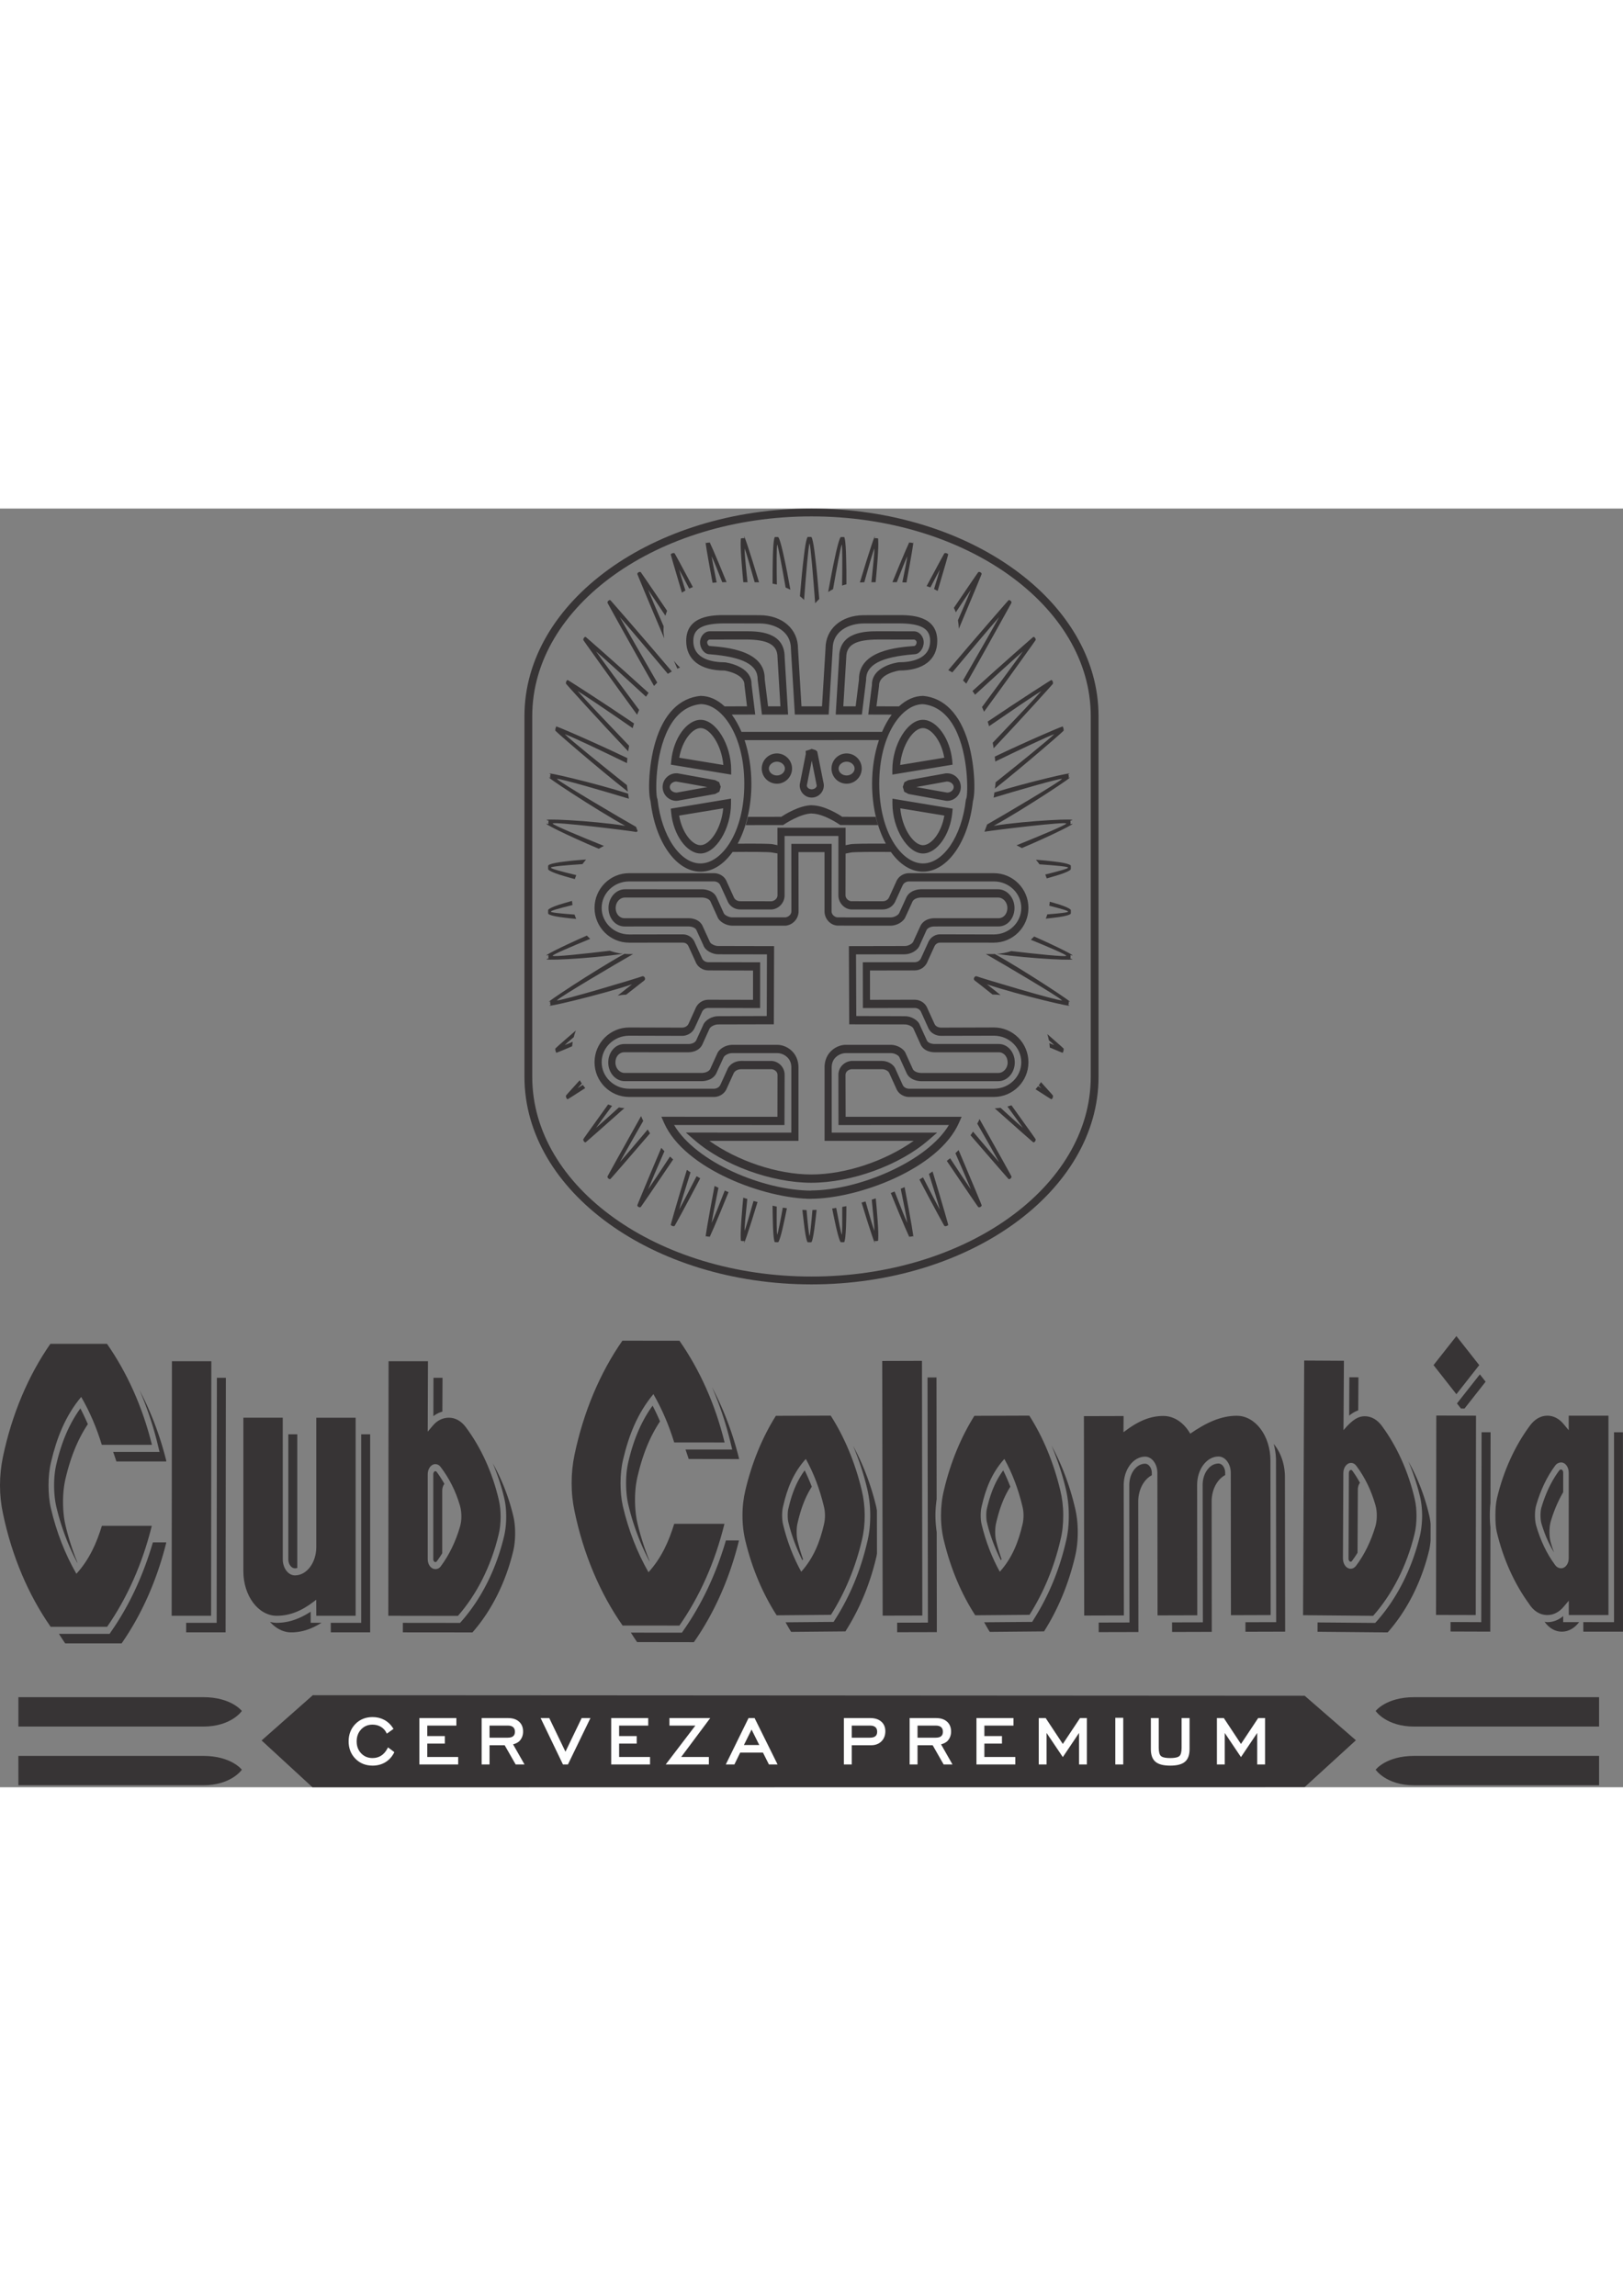<svg clip-rule="evenodd" fill-rule="evenodd" height="297mm" image-rendering="optimizeQuality" shape-rendering="geometricPrecision" text-rendering="geometricPrecision" viewBox="2538.7 8578.85 15922.56 12542.32" width="210mm" xmlns="http://www.w3.org/2000/svg"><rect x="2538.7" y="8578.85" width="15922.56" height="12542.32" fill="#808080" stroke="none"/><g fill="#373435"><path d="m7683.89 10614.12v3538.98c0 1122.35 1263.65 2035.29 2815.88 2035.63 1552.82 0 2816.21-913.28 2816.21-2035.33v-3539.28c0-1122.29-1263.54-2035.27-2816.21-2035.27-1552.68 0-2815.88 912.98-2815.88 2035.27zm76.45 3539.28v-3539.28c0-1080.2 1229.24-1958.68 2739.43-1958.51 1510.75-.17 2739.79 878.42 2739.79 1958.51v3539.28c0 1079.82-1229.04 1958.38-2739.79 1958.38-1510.19 0-2739.43-878.56-2739.43-1958.38z" fill-rule="nonzero"/><path d="m12289.36 13668.48-519.85 1.67c-.95 0-48.49 0-63.87-38.97-1.04-2.46-67.12-147.06-67.12-147.06-17.74-51.29-68.69-87.53-125.42-87.53 0 0-379.02.36-439.1.87 0-56.37-.3-231.45-.3-287.74 59.96.3 439.4-.8 439.4-.8 56.73-.11 107.38-36.43 126.97-90.84-1.55 3.14 64.53-141.67 64.53-141.67 16.42-40.42 54.61-39.95 57.03-39.78l526.99.21c187.43 0 339.6-152.93 339.6-340.68 0-188.2-152.17-340.94-339.6-340.94h-834.38c-34.39 0-98.06 18.08-125.29 88.31.89-2.18-65.04 142.72-65.04 142.72-9.88 27.51-35.56 44.23-63.69 44.23l-310.5-.06c-29.44-2.82-56.16-29.23-56.16-57.65l.87-409.96 52.88-10.45c33.35-5.87 217.42-6.86 391.26-5.25 86.54 120.95 195.62 193.3 314.98 193.3 239.12 0 444.86-291.28 490.34-693.1l-12.12 25.98c40.46-43.89 37.83-359.16-35.24-605.79-82.44-274.53-234.02-430.56-439.61-451.26-86.45 0-167.94 37.62-238.83 102.95-102.36-.21-193.49-.21-220.87-.55 7.96-61.05 25.7-202.14 25.7-202.14v-2.29c0-117.26 195.89-146.31 197.86-146.78h.66c234.82 0 372.45-105.8 372.45-290.71 0-252.92-267.67-252.92-381.35-252.92l-338.05.91c-222.26 0-377.03 134.75-377.03 327.44 0 0-26.96 437.91-34.31 566.49h-201.51c-3.73-65.99-34.1-567.53-34.1-567.53 0-191.65-154.92-326.4-377.11-326.4l-338.26-.91h-1.02c-114.63 0-380.4.91-380.4 252.92 0 184.81 137.7 291.18 377.33 291.18 0 0 193.91 29.64 193.91 139.3v2.2c0 5.22 16.43 137.19 25.27 209.24-26.64.24-117.99.24-220.12.45-69.95-65.74-150.93-102.85-236.28-102.85-208.37 20.7-360.45 176.73-442.24 451.2-73.96 246.56-76.65 561.85-35.71 605.85l-12.04-25.77c45.42 401.61 251.61 692.89 489.99 692.89 119.45 0 228.82-72.59 315.06-193.3 174.06-1.61 355.92-1 385.95 5.15 1.88 0 25.26 3.94 53.87 9.49v-81.19l-48.13-9.69c-27.15-5.15-164.12-6.16-341.7-4.85 82.89-154.52 134.58-360.5 134.37-587.6 0-155.71-24.84-302.13-66.89-428.29 299.93-.11 1018.06 0 1318.16-.11-42.65 126.5-67.1 272.69-67.34 428.5.51 227.11 51.69 432.98 134.88 587.2-178.39-1.01-316.31 0-347.78 5.85 0 0-19.86 4.56-46.88 9.2v-171.47l-668.69-.11.74 663.58c0 28.42-26.21 54.83-59.44 58.2l-306.8-.55c-28.4.06-54.31-16.45-63-40.76-1.47-3.41-67.55-148.6-67.55-148.6-25.92-67.95-90.09-85.84-123.98-85.94h-834.9c-187.2 0-339.35 152.84-339.35 341.04.43 188.15 152.38 340.68 339.58 340.68l527.08-.21c2.33 0 41.32-.64 55.92 37.51 1.47 2.6 67.31 147.31 67.31 147.31 17.74 51.04 69.22 87.36 125.95 87.36 0 0 379.45.91 439.25 1.21-.23 55.99-.23 231.07-.23 287.44-60-.51-439.02-.87-439.02-.87-56.73 0-108.21 36.58-127.62 90.86 1.46-3.33-64.17 141.27-64.17 141.27-16.07 41.43-63.96 41.43-63.96 41.43l-520.51-1.48c-187.2 0-339.58 152.85-339.58 340.83 0 188.11 152.38 340.66 339.58 340.66h835.12c33.44 0 97.61-18.16 124.76-88.27-1.01 2.33 64.85-142.65 64.85-142.65 8.18-21.36 37.75-41.35 72.15-41.05l302.25-.3c30.82 3.67 56.31 27 56.31 54.95 0 0-.74 304.36-.74 411.87-65.63 0-1138.48-.29-1138.48-.29l25.56 58.55c200.62 455.89 992.52 746.7 1449.87 746.7l-9.41-.8c459.36 0 1254.17-290.6 1453.58-745.6l26-58.56s-1072.71.15-1138.05.15c-.38-67.08-1.25-412.02-1.25-412.02 0-27.89 25.71-51.62 59.15-54.95h299.27c34.1 0 64.26 19.99 70.74 37.98 1.19 3.37 67.48 148.35 67.48 148.35 25.98 67.37 90.16 85.94 123.6 85.94h835.56c186.69 0 338.86-152.44 338.86-340.53 0-187.9-152.17-341.49-338.86-341.15zm-2878.5-1608.65c-199.47 0-380.16-267.43-420.77-622.65l-.51-5.58-3.58-9.7c-16.34-43.49-24.52-424.76 111.2-685.09 75.73-145.62 182.24-226.52 316.5-239.85 203.35.6 426.92 299.29 426.92 781.46 0 482.72-223.57 781.41-429.76 781.41zm402.37-1290.6c-27.44-63.66-59.21-121.01-95.19-169.18h.21c122.81 0 229.69-.66 229.69-.66l-36.28-294.48v-5.62c0-176.26-248.9-210.97-260-212.18-118.49-.51-311.18-27.79-311.18-210.28 0-122.18 90.83-171.73 311.18-171.84l338.77.7c148.08 0 307.47 76.87 307.47 246.56l38.7 647.29 331.8-.15 39.21-647.14c.23-169.86 158.29-246.56 306.3-246.56l338.63-.7c220.85 0 311.47 49.72 311.47 171.73 0 182.69-192.75 209.81-307.08 209.88-14.99 1.5-264.24 36.43-264.24 219.73v5.76c-.3-1.31-30.16 241.39-30.16 241.39l-5.55 45.91s107.19.66 230.22.66c-36.3 49.14-68.28 105.52-95.37 169.08zm1351.37 509.29c0-482.27 222.55-781.07 428.95-780.96 131.78 12.8 238.25 93.63 314.4 239.03 135.15 260.04 126.88 641.82 111.35 685.52l-2.48 5.15-2.65 9.92c-39.87 355-220.56 622.65-420.62 622.65-206.4 0-428.95-298.69-428.95-781.31zm1124.76 2990.96h-835.12c-1.88-.17-45.92-1.53-61.33-40.63-.95-1.97-66.74-147.63-66.74-147.63-20.28-56.4-84.18-84.44-134.19-84.44h-302.26c-72.73 7.97-125.89 66-125.89 136.28l.96 492.76s963.4-.51 1083.29-.51c-215.03 360.43-889.97 642.2-1354.8 642.2l9.41 1.48c-473.26.19-1135.55-277.63-1350.96-643.68 119.76 0 1083.23.51 1083.23.51l1.46-492.98c0-70.06-52.73-128.09-122.88-135.65l-305.62-.41c-50.53 0-113.26 28.04-135.09 87.85 1.4-3.41-64.68 142.18-64.68 142.18-16.57 41.23-60.53 42.67-62.44 42.67h-834.9c-148.5-.17-269.47-116.57-269.47-259.98 0-143.08 120.97-260.04 269.47-260.04l520.29 1.38c33.38.95 99.46-16.53 126.69-86.62-.53 2.54 65.34-142.38 65.34-142.38 10.07-27.38 35.27-44.69 64.17-44.69l508.47 1.21.51-448.81-508.98-1.1c-28.61 0-54.1-17.3-62.71-41.31-1.46-3.33-67.75-148.59-67.75-148.59-26.28-68.15-87.99-84.56-120.19-82.99 1.47-.36-525.84.64-525.84.64-148.5 0-269.47-116.9-269.47-260.04 0-143.5 120.97-260.06 269.7-260.06l834.67-.3c1.91 0 45.87 1.72 60.98 40.73 1.46 2.59 67.54 147.32 67.54 147.32 17.59 51.05 68.98 87.61 125.72 87.61h310.22c72.36-6.72 125.95-68.01 125.95-138.99 0 0-.74-511.09-.21-582.02 57.9 0 470.68 0 528.14-.13 0 71.06-.22 582.15-.22 582.15 0 70.98 53.81 132.27 122.82 138.76h313.57c56.89 0 107.2-36.14 126.91-90.9-.96 3.79 64.83-141.21 64.83-141.21 16.36-41.73 60.4-43.02 61.84-43.02h834.82c148.73 0 269.43 116.77 269.43 260.06 0 143.14-120.7 260.17-269.43 260.04l-526.48-1.21c-31.32-1-92.87 15.58-120.04 85.71.81-1.85-65.04 142.6-65.04 142.6-10.09 28.04-35.8 45.15-63.96 45.15l-509.7.8.93 449.11 508.77-.72c28.16 0 53.87 16.82 62.71 41.34 1.25 3.03 67.1 147.97 67.1 147.97 26.36 67.36 92.5 84.84 127.26 83.72-.66 0 519.19-1.21 519.19-1.21 147.99 0 268.69 116.56 268.69 260.17 0 143.47-120.19 259.85-268.69 259.85zm47.54-438.77h-630.84c-1.46 0-61.03.41-75.72-38.19-1.44-2.33-67.23-147.39-67.23-147.39-18.48-52.39-90.17-87-145.15-86.79 0 0-366.51-1.38-478.67-1.89 0-66.27-2.56-536.91-2.56-604.7 61.33 0 478.82-.7 478.82-.7 54.61 0 126.6-34.67 146.82-91.07-1.38 3.1 63.9-141.57 63.9-141.57 16.64-40.67 76-40.37 76-40.37l632.51-.3c87.46 0 156.68-79.26 156.68-181.12 0-101.41-72.57-183.4-161.73-183.4h-759.18c-4.81 0-109.8 1.1-143.98 88.5 1.18-2.35-65.13 142.89-65.13 142.89-7.88 21.02-48.77 44.46-83.37 44.46l-524.6-.23c-29.8-3.71-56.65-29.53-56.65-58.62l1.17-662.69h-395.79l.51 662.69c0 29.09-26.64 54.91-59.15 58.62h-521.52c-34.1 0-75.64-23.21-82.36-40.59-1.23-3.88-67.54-149.16-67.54-149.16-32.7-84.77-138.41-85.87-143.01-85.74l-759.12-.13c-89.46 0-161.3 82.06-161.51 183.13 0 102.13 68.94 181.39 156.91 181.69l631.05-.3c1.23.3 60.8.3 75.94 38.66 1.16 2.01 67.24 146.91 67.24 146.91 18.1 52.75 89.73 87.65 144.98 87.65 0 0 417.21.68 478.25.68-.51 67.9-1.91 538.54-1.91 604.81-60.8.51-478.52 1.78-478.52 1.78-54.97 0-126.67 34.51-147.04 90.84 1.38-3.14-64.4 141.12-64.4 141.12-16.13 40.93-75.49 40.93-75.49 40.93h-632.3c-88.19 0-157.19 79.58-157.19 181.13 0 101.03 72.35 183.2 162.02 183.2h758.67c4.6 0 110.31-.7 144.2-87.72-.95 2.01 65.34-142.78 65.34-142.78 7.52-21.53 48.55-44.65 83.46-44.57h446.54c31.98 0 77.1 15.92 106.16 51.33 19.64 23.84 29.79 53.56 29.79 88.08 0 2.31 0 568.51-.21 640.29-65.12-.15-1034.82-.15-1034.82-.15l83.91 72.5c283.79 246.9 755.24 419.35 1146.8 419.35 394.24 0 867.73-172.23 1151.02-419.14l84.33-72.56h-1034.73c0-71.55-.51-636.75-.51-638.72 0-36.24 10.15-65.81 29.62-89.65 29.44-35.41 75.13-51.33 106.16-51.33h446.92c34.91 0 75.49 22.91 81.77 40.74 1.48 3.83 67.77 148.62 67.77 148.62 32.41 85.01 138.42 85.9 143.16 85.9h758.68c89.16 0 161.81-82.15 162.31-183.19 0-101.75-69.51-181.74-157.48-181.74zm-4.83 284.29-758.68-.13c-17.21-.21-67.75-7.99-80.51-40.73-.66-2.01-67.25-147.63-67.25-147.63-18.56-52.39-89.88-87.3-144.94-87.57h-446.92c-43 0-109.36 20.22-156.15 76.5-34.4 41.33-51.69 95.33-49.3 154.84v710.52h873.74c-275.98 195.74-665.87 329.94-1004.18 329.83-335.78 0-724.57-134.09-999.98-329.7 190.55 0 874.24-.13 874.24-.13s.23-718.7 0-722.09c0-54.47-17.29-103.8-49.27-142.97-46.8-56.78-113.62-76.8-156.62-76.53h-446.54c-55.57 0-127.18 35.2-146.91 90.94.95-2.65-64.6 141.42-64.6 141.42-13.67 35.21-65.15 43.03-82 43.3h-758.16c-50.74 0-92.08-46.16-91.79-102.62-.29-57.34 36.96-100.39 86.96-100.39l630.39.19c3.58 0 105.94 1.83 140.13-86.19-1.25 2.56 64.6-142.63 64.6-142.63 8.18-21.32 49.29-44.31 84.11-44.31l548.04-1.3 2.56-766.83-548.42-1.21c-35.11.17-75.7-22.87-81.67-40.37-2-3.73-68.06-148.52-68.06-148.52-33.44-85.77-135.08-83.63-139.38-83.63h-630.1c-49.51 0-87.04-42.96-86.81-100.71 0-56.52 40.89-102.26 91.41-102.11l759.12-.15c16.55.43 67.73 7.99 80.51 40.67 1.17 2.44 67.04 147.29 67.04 147.29 18.33 52.73 90.32 88.12 145.36 88.12h524.89c71.91-7.98 126.23-69.13 126.23-139.95 0 0-.79-510.72-1.02-581.33h255.68v581.16c0 71.16 53.15 132.14 122.58 139.3 3.58.82 527.67.82 527.67.82 54.76 0 126.39-35.11 146.1-91.59-.51 3.47 64.89-141.49 64.89-141.49 13.53-35.01 65.13-42.57 82.15-43h758.31c50.89 0 92 45.95 92.28 102.53-.57 57.78-37.51 100.44-87.02 100.44h-631.05c-3.64 0-105.08-2.14-139.68 85.94.65-2.31-65.41 142.69-65.41 142.69-7.37 21.02-48.49 44.06-83.09 44.06l-548.84 1.1 3.37 767.09 547.88.98c34.82.19 75.94 22.99 82.15 40.88 1.44 3.43 67.31 148.62 67.31 148.62 33.35 85.46 135.8 83.63 139.6 83.63h629.88c49.78 0 87.31 42.86 87.31 100.4.22 56.33-41.39 102.55-92.14 102.55zm-1831.35-2087.51 9.41.7-7.44-1.4zm-645.73-343.77 367.27-.41 7.87-5.78c1.9-1.02 159.33-108.09 275.85-108.09l-3.29 1.06c116.5 0 270.49 106.01 271.23 107.16l9.2 5.42 368.99.51c-7.58-26.28-16.57-52.47-23.05-80.66-139.9 0-317.24 0-327.69-.74-25.99-17.68-172.6-112.84-299.19-112.73l3.8-1.02c-126.61 0-276.36 96.5-302.49 113.75-10.16.74-186.33.61-327.16.74-6.42 27.59-13.23 54.38-21.34 80.79zm637.55-751.09 9.35 3.33.8.1zm-108.34 361.7c.21 65.79 52.86 119.39 117.69 119.49 65.61-.1 119.06-53.41 119.06-119.49v-4.04l-1.31-11.87-63.22-315.89-14.18-13.26s-38.89-12.8-39.55-12.91l-39.86 13.75-20.07 5.98 1.31 29.69-58.92 296.73zm118.49-242.4c12.93 66.93 48.53 244.59 48.53 244.59 0 18.41-23.35 36.11-49.33 36.11-25.77 0-47.54-17.23-47.54-38 0 0 31.18-160.66 48.34-242.7zm-193.49 77.25c0-81.7-67.08-148.55-148.71-148.55-81.79.11-148.8 66.85-148.8 148.55 0 81.8 67.01 148.67 149.22 148.67 81.21 0 148.29-66.87 148.29-148.67zm-227.36 0c0-36.63 36.3-67.5 78.65-67.53 42.49.03 78.47 30.9 78.47 67.53 0 36.83-35.98 67.86-78.47 67.86-42.35 0-78.65-31.03-78.65-67.86zm910.97.21c.29-81.81-66.59-148.76-148.44-148.65-82-.11-148.29 66.84-148.29 148.65 0 81.49 66.29 148.46 148.29 148.46 81.85 0 148.44-66.97 148.44-148.46zm-227.07-.21c0-36.63 35.84-67.5 78.63-67.5 42.28-.03 78.5 30.87 78.5 67.71 0 36.62-36.22 67.65-78.5 67.54-42.79 0-78.63-30.92-78.63-67.75zm-1353.2-478.27c-136.45 0-267.95 183.85-288.4 401.02l-3.8 39.03 591.63 97.58v-46.73c0-247.33-149.03-490.54-299.43-490.9zm-210.05 371.92c28.4-167.89 127.63-290.69 210.05-290.69 93.01 0 205.25 166.33 222.54 361.88-70.89-11.94-373.46-61.87-432.59-71.19zm-82.87 499.52 3.59 38.59c20.43 217.68 152.35 401.21 287.65 401.21 151.43 0 299.42-243.02 299.42-490.81v-47.07l-39.87 6.7zm291.24 358.32c-81.91 0-181.14-122.63-209.54-290.31 59.13-9.77 361.62-59.93 432.51-71.38-16.99 195.87-129.21 361.79-222.97 361.69zm-222.76-436.14 367.62-66.23 40.45-22.63c0-1.68 12.7-46.18 12.7-46.18l3.37-13.65-3.58 10.57-14.46-43.55-40.16-20.62c1.68.7-365.71-66.12-365.71-66.12l-2.86-.32-11.82-.3c-73.97.3-134.35 60.28-134.35 134.45 0 75.07 60.38 135.56 134.35 135.66zm-78.33-134.58c0-28.69 29.56-53.47 63.88-53.25 3.13-.41 197.56 34.56 303.8 54.06-90.09 15.81-299.93 54.15-299.93 54.15-38.19 0-67.75-25.09-67.75-54.96zm2771.01-258.45c-20.73-216.74-152.38-400.59-288.1-400.59-151.22 0-299.5 243.28-299.5 490.98v46.44l590.73-97.26zm-511.08 42.52c17.45-195.55 129.45-361.88 222.98-361.88 81.99 0 181.14 122.73 209.83 290.69-59.21 9.83-362.42 59.25-432.81 71.19zm224.14 868.13c135.58 0 267.23-183.53 287.6-401.31l3.43-38.49-590.68-97.8-.29 46.79c0 247.79 148.82 490.69 299.94 490.81zm209.33-371.96c-27.89 167.85-127.33 290.58-209.62 290.58-93.23 0-205.17-165.92-222.68-361.79 70.59 11.45 373.59 61.61 432.3 71.21zm25.2-414.39-11.55.32-367.83 66.82-37.98 20.37-19.05 57.13 4.32-10.95 13.5 47.24c0-1.06 41.03 21.68 41.03 21.68-1.46.15 366.01 66.12 366.01 66.12l2.12.42 12.42.85c73.22 0 133.6-60.78 133.6-135.61 0-74.2-60.38-134.39-133.6-134.39zm66.8 134.39c0 29.63-29.8 54.72-63.81 54.72-2.99 0-198.31-34.86-304.02-54.45 89.8-16.63 299.63-54.1 299.63-54.1 38.4 0 68.05 24.9 68.2 53.83zm-2040.69-1527.8h-351.53c-52.44 0-96.48 49.93-96.48 108.79 0 62.07 43.53 116.64 93.55 116.64 328.54 26.39 474.88 103.17 471.72 249.15.51 6.72 37.83 308 37.83 308l4 35.08 256.72-.51-33.66-562.79c0-254.36-267.94-254.36-382.15-254.36zm219.41 736.25c-6.72-54.36-32.93-266.82-32.93-266.82 0-1.86.29-4.51 0-6.48 0-275.54-376.82-305.86-538.31-318.39-14.18 0-25.92-18.8-26.15-35.69.23-14.24 11.97-27.21 26.15-27.21l351.83-.68c218.96 0 312.21 52.37 312 175.12 0 0 24.74 407.14 28.53 480.15zm1436.07-510.82c47.39 0 90.81-54.57 90.81-116.64 0-58.45-43.72-108.22-95.34-108.22l-351.85-.57c-114.13 0-382.43 0-382.43 256.1 0-1.55-31.05 518.09-31.05 518.09l-2.4 42.81h256.57l41.09-335.7c-3.14-152.53 142.97-229.48 474.6-255.87zm-544.32 244.11v7.1c-.22-.75-23.21 186.43-32.26 259.61h-121.2c4.3-73.01 28.84-480.15 28.84-480.15.21-122.75 93.16-174.91 312.56-174.91l351.85.47c13.43 0 25.7 12.67 25.7 27.21 0 16.89-12.27 35.69-23.82 35.69-163.88 12.86-541.67 42.85-541.67 324.98z" fill-rule="nonzero"/><path d="m9841.99 8871.02c-.72-1.5-8.69-1.91-17.8-1.61-8.62.51-15.05 1.61-16.57 3.05l-.23.34c0 1.25-9.56 39.91 9.43 266.87 3.58 45.33 8.18 101.62 14.15 161.72l41.33.21c-17.59-164.41-30.31-299.2-28.91-332.31 14.16 33.11 53.37 169.57 99.08 332.61l42.56.15h.15c-86.52-290.16-162.9-517.96-143.19-431.03zm-658.19 1278.08c9.13-3.84 18.03-7.7 26.34-11.36-22.76-20.26-42.05-42.81-60.29-65.85 11.52 26.43 22.84 52.24 33.95 77.21zm-931.06 1917.3c11.53-15.55 23.8-30.52 35.98-45.16-77.31 5.55-151.34 11.97-203.68 19.29-168.96 18.31-170.5 41.58-168.02 41.58-.94 1.12-.94 8.07-.94 16.87v.67c0 8.69 0 15.01.43 16.01-1.97-.66-1.97 22.74 164.2 70.29 27.38 8.37 60.76 17.4 97.26 27.28 4.6-13.25 8.9-26.09 14.45-38.95-144.49-34.46-257.88-65.3-247.79-73.06-10.81-10.25 136.97-23.69 308.11-34.82zm1920.44-3207.65c-.28-.51-7.44-.64-16.57-.64-9.2-.27-16.34.24-16.34.7 0 0-16.15 6.76-19.95 217.95-1.67 62.1-2.18 147.13-2.18 238.58 13.95 2.75 27.89 5.1 42.05 8.45-3.14-196.46-3.14-366.7 3.37-393.49 11.59 28.35 46.35 215.64 82.65 423.1 16.13 7.01 31.75 13.69 46.65 21.36-21.11-118.09-43.51-233.86-60.83-310.92-42.28-201.38-58.55-204.28-58.85-205.09zm-2088.14 3733.9c29.56 3.6 66.29 7.88 106.43 11.28-6.04-13.84-11.3-28.3-15.9-42.65-136.04-9.66-240.28-20.55-230.94-29.45-9.13-6.96 84.33-33.04 210.56-64.07-2.4-13.48-3.35-27.02-4.37-40.56-25.92 6.97-49.72 13.77-70.11 20.11-166.17 47.13-166.17 70.78-164.2 70.06-.43.72-.43 7.42-.43 15.37v1.35c0 8.9 0 15.96.94 16.87-2.48-.23-.94 22.96 168.02 41.69zm2412.31-3735.19c-.93-.28-8.39-.28-16.55-.28h-16.81s-16.36-6.42-39.42 196.14c-11.82 91.81-26.3 241.46-38.25 384.81 14.45 11.76 27.87 23.59 40.88 36.83 19.5-257.73 42.05-527.73 53.6-556.19 11.02 30.03 35.12 321.8 55.25 589.17 12.48-14.64 26.19-28.7 40.08-42.34-12.49-151.47-27.39-314.81-40.08-412.38-23.12-202.46-39.21-195.76-38.7-195.76zm-928.11 446.01c-25.05-122.63-43.45-219.58-48.56-256.69 17.38 36.87 56.74 134.06 103.81 254.67 7.67 0 14.69-.76 22.65-.76l19.63.07c-102.36-251.59-186.48-445.66-166.54-385.68-.95-2.37-9.34-3.16-19.2-1.67-7.44.68-13.94 3.52-15.41 5.63-.65.53-.65 1.11-.65 1.11-16.66-64.52 15.85 128.72 64.4 386.86 13.21-1.17 26.13-2.74 39.87-3.54zm-780.29 1297.57c6.42-16.32 12.92-31.89 19.86-47.39-167.73-224.37-362.81-488.67-422.45-573.72 74.47 63.18 298.55 268.05 489.99 444.32 8.45-12.93 16.85-25.71 25.03-37.64-278.25-252.88-649.09-578.89-616.45-547.84-4.3-3.29-11.74.21-17.5 8.6-3.16 4.34-5.56 9.49-5.56 13.75-1.18 3.44-.74 6.7.72 8.48-29.56-38.19 290.82 410.22 526.36 731.44zm-87.04 359.4c2.41-18.97 5.55-37.45 8.62-55.34-195.61-204.22-446.26-468.16-505.09-536.21 67.75 40.1 327.75 216.74 540.21 363.76 3.64-13.18 6.93-24.31 9.35-33.23 1.52-4.05 2.92-8.35 4.09-12.69-297.24-201.64-697.43-459.68-650.78-424.5-3.86-2.72-9.63 2.86-13.5 12.06-2.1 4.36-3.59 8.9-3.8 12.44-.51 4.55.21 8.22 2.12 10.1-45.63-44.01 347.76 388.54 608.78 663.61zm346.08-1189.11c.45-12.27.45-24.92 1.46-38-68.77-157.74-128.13-295.9-152.88-358.1 32.4 47.34 95.85 142.61 170.18 254.93 4.83-16.36 10.09-32.28 16.59-48.53-150.94-224.18-276.65-406.49-259.06-378.81-3.23-3.98-12.13-3.47-20.73.98-6 3.22-10.51 8.37-11.53 12.22-.66 1.51-.66 3.04-.23 4.24-19.95-42.04 120.18 294.86 263.36 631.26-4.02-27.1-7.16-54.08-7.16-80.19zm-92.8 547.44c10.15-11.57 20.66-22.85 31.26-33.29-143.69-248.54-311.99-541.53-366.24-641.52 76.14 86.23 294.39 344.98 470.78 556.34 12.72-8.67 25.71-16.19 38.91-23.67-255.9-302.68-630.09-731.99-602.5-698.04-3.56-4.2-12.25-1.97-19.92 4.24-4.3 4.38-7.88 9-8.69 13.73-.87 2.8-.44 4.81.51 6.82-24.75-41.05 250.44 455.64 455.89 815.39zm3338.05 1047.56.93-.11c-2.48 16.68-5.55 32.24-7.5 48.15 236.98-71.59 644.32-189.72 671.7-184.17-26.13 31.81-559.71 347.08-735.39 447.46-9.11 23.94-16.99 47.79-26.42 70.89 114.63-18.08 804.09-101.75 802.71-80.09 3.05 11.89-263.66 123.02-487.59 213.58 17.97 8.23 35.05 17.21 51.92 26.98 281.38-118.57 578.85-265.95 476.55-233.82 0 0 .87-6.17.87-13.25v-4.34c0-8.99-.87-16.51-1.61-16.98 136.04-27.83-431.71-1.93-752.02 50.38 281.47-153.55 842.64-524.09 735.17-469.73 1.53-.91 1.68-6.12 1.68-12.27 0-2.25 0-4.7-.15-7.33-1.53-9.5-3.44-16.79-5.85-16.79 103.61-38.74-405.72 80.2-725 179.28zm751 732.65c0-8.8 0-15.86-.59-16.81 2.2.08.59-22.74-168.36-41.64-45.48-6.36-107.41-11.94-173.55-16.98 12.48 14.41 24.24 29.42 34.82 44.78 158.88 10.92 289.35 22.97 279.07 32.98 9.62 7.03-90.62 34.86-222.04 67.14 5.02 12.4 9.85 25.37 14.45 38 26.13-7.12 50.83-14.24 71.26-20.5 166.02-47.45 166.02-70.95 164.2-70.29.74-.66.74-7.38.74-15.31zm-964.95-1730.66c8.63 11.36 17.02 23.95 25.42 36.47 186.62-171.66 397.35-363.86 468.89-424.86-57.09 81.47-238.82 327.61-400.76 545.69 6.7 14.7 13.65 30.26 19.92 45.96 233.28-318.25 533.8-739.53 505.1-701.87 1.46-2.02 2.2-5.15 1.46-8.39-.87-4.46-2.84-9.61-6.21-14.16-5.76-8.08-13.65-11.62-17.59-8.39 32.05-30.25-320.82 279.6-596.23 529.55zm149.25 300.29c2.92 10.13 6.29 20.34 9.56 31.11 1.48 3.58 3 9.24 4.09 13.98 207.14-142.56 447.57-306.36 512.7-344.58-56.08 64.73-285.98 307.79-477.29 506.99 3.79 17.5 6.51 35.26 9.35 54.19 260.5-275.13 623.9-676.17 580.6-633.47 1.17-2.01 1.98-5.44 1.47-9.91-.3-4.05-1.47-8.27-2.86-12.83-4.39-9-10.37-14.58-14.25-12.08 45.42-33.8-329.42 207.82-623.37 406.6zm69.43 343.28c1.69 16.09 3.43 32.09 4.83 48.15 229.77-111.13 527.73-252.62 578.19-267.96-45.56 46.58-358.27 299.56-574.61 471.8-1.4 21.55-4.32 42.53-7.16 62.8 276.8-219.4 743.26-622.07 672.37-570.27 1.17-1.63 1.76-5.87 1.76-11.28 0-3.32-.23-6.52-1.25-10.1-2.42-9.69-6.27-16.32-9.35-15.56 69.16-38.51-355.05 144.09-664.78 292.42zm-3599.2 344.2c-4.09-20.64-7.44-42.19-9.64-64.32-215.3-171.13-561.39-450.38-609.73-499.69 52.94 15.89 377.41 170.45 610.02 283.84 1.4-16.51 2.93-32.79 4.31-48.96-311.69-150.15-767.37-347.31-695.73-307.55-3.37-.7-7.23 6.06-9.35 15.62-1.23 3.45-1.23 6.78-1.67 10.1-.51 5.3.44 9.56 2.12 11.28-74.56-53.92 440.26 389.57 709.67 599.68zm4345.47 1176.94v-14.94c1.08 0 1.08-23.65-164.94-70.99-12.7-3.37-26.56-7.72-41.99-11.92-.72 13.04-2.39 26.26-4.58 39.21 111.99 28.15 191.51 51.59 182.9 57.44 8.61 8.09-80.55 18.09-202.18 27.48-4.54 14.16-9.35 28.36-15.05 41.9 28.63-2.73 54.68-5.57 76.89-8.56 168.95-18.84 170.56-42.24 168.21-41.52.74-.8.74-8.43.74-16.87zm-1891.17-3660.67c-.96-1.34-8.39-2.44-16.58-2.95-9.4-.3-17.59.11-18.09 1.61 19.85-87.4-57.12 141.85-143.63 432.66 11.76-.51 22.13-1.78 33.74-1.78h-.59s4.32.15 10.08 0c45.19-162.93 84.84-299.5 99.29-332.61 1.11 33.11-12.06 167.9-29.35 332.16h41.12c6.04-60.16 11.08-116.16 14.45-162.29 19.41-226.45 9.11-265.11 9.56-266.36zm-332.29-13.55c-.93-.46-7.65-.7-17-.7-8.26-.27-16.15.24-16.87.7 0 0-16.36 3.99-58.34 205.03-18.61 82.1-42.35 208.01-65.13 333.56 15.56-9.6 30.97-19.4 47.98-28 37.6-213.97 73.88-410.45 85.64-439 6.43 26.69 6.07 202.91 3.29 403.8 13.94-4.62 27.89-9.26 42.13-12.53.43-93.73-.29-181.16-2.48-244.91-3.81-211.19-19.22-217.44-19.22-217.95zm674.49 61.63-.36-1.4c-1.52-2.11-7.73-4.95-15.98-5.63-8.77-1.49-17.97-.53-18.77 1.67 19.79-59.98-63.88 134.26-166.48 385.97 18.99-.17 33.45-.29 43.09-.29 46.8-120.3 85.49-217.11 103.02-253.98-4.81 36.87-23.08 133.68-48.34 255.59 13.22.61 27.23.8 40.22 1.78 47.84-256.67 79.82-448.01 63.6-383.71zm568.91 454.92c-21.68 54.08-69.72 166.15-127.39 298.5 5.05 29.82 7.65 57.92 8.69 84.03 127.77-302.23 241.31-576.07 223.19-537.63.51-1.01.29-2.73 0-4.11-1.17-4.34-5.41-8.92-11.24-12.27-9.43-4.34-18.33-5.15-21.19-.76 16.6-26.32-97.59 139-239.4 349.5 7.23 14.68 13.52 29.14 18.99 43.99 64.26-97.66 118.85-179 148.35-221.25zm-305.24-197.14c-9.64 35.47-30.03 103.93-56.67 189.97 11.97 6.17 24.09 12.34 35.26 18.84 69.01-231.17 117.56-401.82 101.92-358.06v-1.67c-1.82-4.43-7.52-8.18-14.66-10.26-9.41-2.86-17.83-2.01-20.16 1.49 17.53-36.99-65.63 114.99-175.46 321.43 13.23 3.97 25.71 7.89 37.26 12.63 41.09-78.58 73.58-141.23 92.51-174.37zm82.93 985.54c13.22 7.17 26.21 13.93 39.57 22.36 174.05-208.75 384.42-457.98 458.89-542.16-52.94 96.81-213.35 376.71-353.97 620.49 10.3 10.11 21.32 20.41 32.13 31.88 203.12-357.72 466.7-833.4 442.96-792.95.89-2.09 1.17-4.24.45-6.74-.89-4.26-4.31-9.34-8.91-13.81-7.96-6.15-16.36-8.23-19.94-4.35 26.94-33.44-336.44 383.64-591.18 685.28zm-2578.79-780.67c-29.05-93.16-51.39-167.07-61.76-204.77 20.14 34.46 55.04 102.05 99 186.08 11.25-5 22.86-10.87 35.77-15.56-111.71-210.89-197.77-368.21-180.48-330.31-1.38-3.56-11.02-4.35-20.15-1.49-6.93 2.08-12.25 5.83-13.95 9.2-.72.57-.72 1.86-.72 2.73-15.85-44.46 35.84 134.96 107.92 374.64 10.27-7.21 22.33-13.65 34.37-20.52zm2389.17 5722.1c50.02 158.44 92.09 294.41 106.96 349.77-29.26-50.91-92.57-173.51-165.07-315.67-11.61 7.12-23.59 14.13-35.41 20.66 141.36 269.13 266.78 499.12 246.11 454.83 1.7 3.37 10.54 4.24 19.95 1.46 7.14-2.18 13.14-6.21 14.66-9.43.23-.68.23-1.74.23-1.74 19.21 52.43-58.64-216.45-151.87-524.02-11.82 8.18-23.58 16.61-35.56 24.14zm-1171.45 609.11c-6.95-17.08-17.82-119.7-29.35-254.49-13.67-.29-26.88-.51-41.12-1.65 4.81 46.52 9.64 87.87 14.24 121.8 23.06 202.39 39.42 195.82 39.42 195.82s7.46.21 16.81.21c8.39 0 15.62 0 16.34-.21 0 0 15.79 6.57 38.91-195.82 4.3-33.93 9.56-75.75 13.92-122.31-13.62.7-27.63 1.36-40.77 1.65-11.32 135.07-22.42 237.92-28.4 255zm1667.2-1147.7c-4.3 10.56-7.37 18.38-7.37 18.38-4.09 9.09-10.13 17.8-14.52 27.08 94.48 163.98 178.6 312.05 214.22 377.16-46.96-52.62-145.21-168.59-255.78-299.1-6.7 12.14-16.04 23.65-24.52 35.65 203.41 236.43 393.24 453.17 373.02 428.84 3.58 3.98 12.55 2.33 19.71-4.15 4.83-4.24 8.39-9.69 8.92-13.91 1.17-2.12.66-4.79-.23-6.57 19.41 31.84-143.1-261.9-313.45-563.38zm-772.62 684.33c32.94 158.68 58.65 290.54 64.41 335.09-19.94-41.82-67.99-163.38-124.49-308.64-12.69 5.55-25.26 10.49-37.45 15.15 109.3 270.6 203.33 488.53 182.31 425.35 1.01 2.48 10 3.27 18.77 1.68 8.25-.81 14.46-3.08 15.98-5.56l.36-1.12c18.55 72.21-23.73-176.52-81.84-478.39-12.7 5.89-25.54 10.95-38.05 16.44zm-244.88 94.21c-13.21 4.34-26.64 8.64-39.42 12.56 15.85 152.45 27.32 274.9 26.21 306.29-13.22-30.48-46.88-145.43-87.04-288.5-12.69 3.64-25.92 7.43-38.91 10.76 79.8 263.03 145.37 457.27 127.06 375.97.5 1.35 8.52 1.71 18.09 1.5 8.4 0 15.62-1.82 16.58-2.84v-.48c-.21-1.21 9.85-40.33-9.56-266.45-2.86-42.53-7.67-93.65-13.01-148.81zm-333.44 357.74c-8.18-20.64-29.35-127.31-54.61-264.62-13.44 2.31-26.66 4.75-39.65 6.44 9.43 46.94 17.82 89.88 25.77 124.7 42.22 200.96 58.34 204.03 58.34 205.34.96 0 8.61.6 16.87.41 9.35 0 16.58-.3 16.58-.3s15.83-7.25 20.15-218.52c1.17-37.9 1.44-84.39 1.68-134.96-13.23 2.33-26.94 5.15-40.38 7.42.93 142.37.28 253.28-4.75 274.09zm1114.75-801.04c68.28 156.87 127.35 293.99 152.37 355.79-37.95-53.96-116.09-172.05-204.49-306.43-10.09 8.92-21.76 17.59-32.28 26.4 171.88 255.91 327.82 483.42 308.83 452.16 2.71 4.15 12.06 4.07 21.19-.51 5.26-3.33 10.07-7.69 11.24-11.76.51-1.97.51-3.35 0-4.85 18.33 38.48-96.31-237.47-225.39-540.98-10.07 10.36-21.09 20.05-31.47 30.18zm739.91-2093.55c181.44 74.22 349.73 146.72 347.55 156.83 1.23 14.05-300.82-17.48-538.84-45.82-45.41 14.92-93.25 24.5-142.97 27.49 324.2 48.79 853.67 72.95 721.95 45.92.74-.72 1.61-8.18 1.61-16.97v-4.56c0-6.7 0-12.35-.87-12.93 88.21 27.19-118.07-76.93-355.7-181.92-10.6 11.11-21.92 21.34-32.73 31.96zm-353.97 139.41c-4.81.21-9.64.95-14.81.95h-72.44c161.52 91.79 720.49 421.62 747.87 454.51-37.15 8.14-795.11-219.26-838.47-236.6-9.13-2.56-18.99 2.88-23.59 13.29-2.33 3.14-2.54 7.18-3.35 10.36 0 6.93 2.7 13.55 7.51 17.3 12.06 8.37 82.14 63.28 175.9 138.11h7.23c24.24 0 47.81 2.12 71.1 5.15-49.49-39.86-95.41-75.76-133.39-105.18 306.16 102.85 908.93 244.89 796.93 202.46 2.41.19 4.32-6.99 5.55-16.49.45-2.46.45-5.15.45-7.42 0-6.12-.45-10.97-1.68-12.08 105.8 53.5-440.2-307.49-724.81-464.36zm163.93 1484.46c-13.22 4.53-26.21 8.22-39.44 11.76 68.27 93.42 124.2 170.48 151.36 209.58-39.56-34.1-121.86-108.17-218.9-196.78-18.97 2.65-37.66 4.28-57.24 4.79 212.04 189.36 401.35 355.64 378.06 332.82 3.94 3.47 11.83-.22 17.59-8.12 3.37-4.79 5.34-9.67 5.7-13.99 1.02-3.79.51-6.8-.95-8.58 17.82 23.25-93.16-133.07-236.18-331.48zm-4048.38-2516.42c16.27-10 32.93-19.05 50.44-27.78-226.83-91.16-505.4-207.02-502.77-219.69-1.46-22.79 768.11 71.88 817.1 82.57 6.49.89 12.04-3.18 16.64-8.91-5.76-13.45-11.32-27.08-15.85-40.83-103.83-57.33-747.93-435.72-777.28-471.09 29.05-6.06 477.57 125.17 707.04 194.83-2.18-16.27-5.25-32.64-7.94-49.65-314.83-101.52-865.87-230.52-759.12-190.49-1.97 0-4.16 7.59-5.11 16.98-.21 2.35-.21 4.96-.21 7.33-.53 6.15.21 11.19 1.44 12.1-107.17-54.19 453.7 316.35 735.17 469.79-320.38-51.99-887.55-78.01-751.51-50.48-1.25.51-2.42 8.1-2.42 17.08 0 1.31-.21 2.84-.21 4.66 0 6.68.21 11.96.21 11.96-103.52-31.56 208.16 121.92 494.38 241.62zm4400.15 1818.06c6.57 19.71 11.61 39.93 15.41 60.82 25.55 21.47 44.1 37.96 52.13 46.35-8.92-2.78-25.49-9.6-47.83-18.84 2.27 14.28 4.15 29.14 4.83 43.49 97.09 41.69 153.16 63.85 124.76 47.85 2.93 1.27 7.23-5.76 9.35-14.85 1.02-3.95 1.02-7.72 1.25-10.26 0-5.96-.23-9.79-1.76-11.38 31.03 22.74-42.28-43.19-158.14-143.18zm-62.2 471.04c-6.51 10.55-14.25 20.87-21.85 31.24 10.3 11.25 19.22 20.79 25.49 28.14-7.67-4.62-18.54-11.23-31.77-19.6-8.24 10.4-16.57 20.51-25.26 30.2 107.49 69.51 175.1 111.92 154.05 96.4 3.88 2.72 9.86-2.94 14.48-12.37 1.16-4.35 2.33-8.86 2.63-12.7.51-4.34 0-8.22-1.47-10 17.38 17.38-32.63-39.29-116.3-131.31zm-4470.92 58.32c-8.6-9.88-15.77-20.26-24.01-30.9-21.62 14.01-39.14 24.99-50.88 31.96 9.34-10.53 24.22-26.87 41.03-45.84-7.17-10.07-13.44-21.28-20.1-32.24-93.52 102.73-152.23 168.6-133.45 149.8-1.7 1.99-2.42 5.87-1.91 10.21.21 3.84 1.7 8.35 3.65 12.63 4.02 9.5 9.79 14.86 13.65 12.28-21.6 16.42 54.25-31.52 172.02-107.9zm-122.81-454.34c-38.17 16.74-66.06 28.32-78.12 32.15 12.06-12.55 44.34-40.05 87.84-76.87 5.47-22.36 12.7-44.25 21.11-65.67-138.88 118.74-234.61 203.68-199.25 178.44-1.91 1.59-2.12 5.64-2.12 11.19.44 2.84.44 6.61 1.67 10.49 2.12 9.16 5.98 16.13 9.56 14.92-31.45 17.08 38.48-10.61 153.12-60.29 1.46-14.99 3.64-30.01 6.19-44.36zm492.25-863.03c-44.46-4.66-87.46-14.73-128.79-29.73-240.65 29.24-560.96 63.56-560.01 48.91-2.18-10.49 178.6-87.7 367.49-165.3-11.32-10.41-21.91-21.03-32.51-32.24-245.82 107.7-466.4 218.82-375.86 190.61-1.17.72-1.38 6.44-1.38 13.46 0 1.17.21 2.9.21 4.24 0 9.13 1.17 16.25 1.17 16.25-131.72 27.75 406.68 3.59 729.68-46.2zm14.69 1514.11c-18.55-1.53-36.81-3.65-54.4-6.78-99 90.15-183.56 165.98-223.7 200.31 28.1-40.05 86.07-119.34 157.13-215.76-13.44-4.16-26.37-9.35-38.85-13.61-145.96 202.16-260.59 363.06-242.05 339.49-1.46 1.87-1.9 4.88-1.25 8.44.53 4.55 2.72 9.28 5.79 14.22 6.06 7.9 13.73 11.59 17.8 7.9-23.8 22.83 166.56-144.34 379.53-334.21zm-65.43-1103.68c27.45-5.24 55.06-8.48 83.17-9.52 94.69-75.04 166.11-131.03 177.34-139.19 5.34-4.05 7.46-10.37 7.23-17.3 0-3.64-.72-7.22-2.42-10.55-4.81-10.22-15.17-15.66-24.01-13.1-43.21 17.17-800.81 244.74-838.76 236.6 27.65-32.89 586.65-362.72 748.16-454.51h-44.46c-13.44 0-26.88-1.16-40.38-2.16-283.58 155.81-833.44 519.07-727.22 465.43-.93 1.25-1.97 6.1-1.44 11.93 0 2.26 0 4.98.51 7.5.65 9.41 2.84 16.89 4.81 16.7-111.56 42.13 491.66-99.61 797.58-202.46-39.86 30.46-87.97 68.67-140.11 110.63zm921.65 2229.95c5.77-45.4 33.15-182.12 66.57-345.07-12.69-5.81-25.26-12.04-38.25-17.89-58.56 306.52-102.36 562.79-83.82 489.44v1.57c1.91 2.26 8.41 4.53 15.85 5.34 9.86 1.59 18.25.51 19.2-1.68-21.11 63.67 75.05-158.99 185.82-433.57-12.27-4.91-24.3-10.76-37.02-16.19-57.9 149.09-107.92 275.17-128.35 318.05zm322.71 77.9c-1.4-32 10.37-157.97 26.73-313.3-12.99-4.13-26.43-8.28-39.66-12.52-5.76 57.64-10.06 111.52-13.5 155.7-18.92 226.41-9.34 265.24-9.34 266.45l-.23.48c1.25 1.34 8.18 2.78 16.8 2.78 9.11.27 17.08-.09 17.8-1.44-18.75 82.33 48.28-115.42 128.58-381.48-13.43-3.37-25.98-6.61-39.12-10.51-40.67 145.07-75.07 263.09-88.06 293.84zm320.17 38.57c-4.83-21.23-6.06-133.24-4.54-277.22-14.01-2.78-26.93-5.66-40.88-8.5.51 52.49.95 100.6 2.4 139.41 3.58 211.27 19.73 217.8 19.73 217.8s7.44 1.02 16.34 1.02c9.13.19 16.06-.41 16.87-.41 0-1.31 16.27-4.15 58.55-205.34 8.18-35.31 16.79-79.26 26.66-127.37-13.73-1.67-26.87-3.98-40.09-6.02-25.03 138.33-46.65 246.06-55.04 266.63zm-1020.64-739.43c-11.11-9.02-20.9-19.03-31.05-28.5-93 141.68-176.1 266.57-215.52 322.86 25.92-64.22 88.42-209.92 160.78-374.78-10.81-10.98-20.96-22.13-30.76-33.19-132.73 312.22-252.83 602.73-234.58 563.04-.43 1.2-.43 2.88 0 4.57 1.25 4.35 5.76 8.71 11.76 12.04 8.6 4.66 17.5 4.66 20.73.57-19.5 31.77 142.67-204.83 318.64-466.61zm-227.09-256.01c-8.24-12.63-15.39-25.07-22.85-37.72-116.81 138.77-223.48 264.45-272.77 319.74 37.23-68.69 128.58-229.12 228.76-403.63l-.51-1.25s-10.09-22.89-20.39-46.41c-174.93 311.52-348.71 624.58-328.77 592.05-.95 1.49-1.38 3.95-.72 6.57 1.23 4.35 4.6 9.67 8.9 13.5 7.67 6.42 16.36 8.54 19.92 4.28-20.13 25.48 179.76-203.54 388.43-447.13zm285.49 747.53c15.62-57.12 59.34-199.47 111.93-364.8-11.98-8.18-23.74-16.11-35.99-24.42-95.43 313.68-175.67 593.03-156.47 538.76 0 0 0 1.63.72 2.37 1.7 3.39 7.02 7.42 13.95 9.6 9.13 2.78 17.82 2.18 20.15-1.46-20.66 45.12 108.87-192.71 252.84-466.8-12.25-6.81-24.02-13.55-35.78-20.56-75.49 147.12-141.57 274.66-171.35 327.31z" fill-rule="nonzero"/><path d="m5105.11 20662.21 498.8 458.96 9734.24-1.72 502.62-459.02-502.62-436.81-9730.43-5.56zm1774.99-3557.21h-88.78c-.45 129.59-.81 283.27-.95 376.52 26.81-21.28 56.67-35.91 88.2-44.79zm-70.45 1807.01c9.35 0 12.55-3.81 13.65-6.52 18.9-24.97 36.79-51.59 53.81-79.39v-612.4c0-26.58 8.18-50.72 21.17-68.73-22.7-39.65-46.88-78.44-74.98-115.93-3.73-5.61-8.48-8.05-13.65-8.05-10.89 0-20.09 13.71-20.09 30.18v833.19c0 17.97 10.15 27.65 20.09 27.65zm-1377.39 61.63c7.82 0 15.41-1.59 22.94-3.09v-1311.39h-87.77v1225.2c0 49.06 29.65 89.28 64.83 89.28zm3478.97-72.46c-48.76-119.34-89.86-245.1-120.25-376.49-15.77-70.39-22.4-149.52-22.4-223.7 0-81.82 8.1-160.54 26.58-235.54 45.03-190.89 110.67-370.6 218.88-532.97-22.93-52.41-46.79-104.07-73.01-154.05-105.8 145.81-182.9 320.06-236.26 544.65-16.15 64.83-23.82 137.22-23.82 215.23 0 75.24 7.16 146.02 20.24 204.14 45.48 197.47 118.04 389.34 208.37 561.26.59-.85 1.1-1.76 1.67-2.53zm-5281.51 691.69-15.77 23.63h-497.13c20.22 31.57 40.38 63.05 61.7 93.42h553.35c195.11-280.64 344.77-614.78 437.34-985.47v-5.15h-130.76c-94.63 323.26-230.07 617.91-408.73 873.57zm452.03-1851.31 22.13 90.43h-455.02c10.81 30.83 21.68 61.63 31.47 93.37h489.54v-7.07c-62.2-249.13-151.28-480.86-262.03-691.24 70.83 162.74 129.3 334.49 173.91 514.51zm-783.34 1175.58c-48.05-117.96-88.65-242.32-118.81-372.3-15.54-69.79-22.49-148.18-22.49-222.57 0-80.98 8.03-159.29 25.65-233.53 45.39-189.82 110.46-367.85 217.78-529.06-23.15-52.48-47.01-104.51-73.23-154.57-104.99 145.35-181.58 318.2-234.29 541.53-15.91 64.01-23.44 135.53-23.58 212.89 0 74.47 7.29 144.45 20.21 202.9 45.34 196.59 117.33 386.93 207.3 556.94 0 0 .86-1.47 1.46-2.23zm6401.8-1198.94 22.06 90.6-458.53-.32c10.74 30.69 21.53 61.21 31.26 92.77l495.3.76c-62.77-254.55-153.39-490.94-266.33-705.46 71.7 164.61 130.91 338.71 176.24 521.65zm-5036.05 1790.04h-299.12v93.42h386.82l2.63-2496.51h-87.98zm11124.68-599.64h.6c5.25.57 9.56-2.2 13.88-8.67a980.935 980.935 0 0 0 53.66-78.94l3.05-619.46c0-25.92 8.03-49.27 20.52-67.01-22.49-40.78-46.71-80.32-74.18-117.26-3.5-5.62-8.18-8.48-13.5-8.48-11.76 0-20.51 13.73-20.9 30.6l-3.34 838.91c0 11.79 4.59 19.8 7.07 22.7 2.51 3.73 7.1 7.67 13.14 7.61zm1117.75-1502.17 206.93-263.2-56.58-71.85-224.52 285.01 39.44 50.04zm-1040.62-306.07-89.16-.62c-.81 130.76-1.68 285.47-1.83 376.31 30.52-24.82 59.37-41.33 88.78-51.5zm-3644.36 1423.97c31.38 131.82 79.37 254.04 136.31 370.35 2.27-3.29 4.3-7.15 6.72-10.54-19.86-57.62-38.04-116.35-52.71-177.02-7.52-29.69-9.73-60.42-9.73-89.04.3-29.39 2.21-60.82 9.86-91.74 29.35-125.59 69.07-243.53 138.67-352.8-21.11-55.28-44.55-108.87-69.88-160.58-72.29 98.73-122.09 213.33-159.39 372.42-6.06 24.06-6.78 50.68-6.78 69.62.42 19.76.87 45.34 6.57 68.01zm-1947.8 0c31.09 130.29 79.43 254.34 136.46 370.35 2.18-3.14 4.09-6.74 6.42-10.07-19.79-57.84-38.19-116.67-52.71-177.49-7.52-29.76-9.58-60.42-9.58-89.27 0-29.16 1.83-60.59 9.79-91.51 29.12-125.51 69.07-243.72 138.57-352.87-21.09-55.27-44.38-108.87-69.65-160.6-72.35 98.76-122.43 213.42-159.3 372.92-5.2 18.43-7.08 39.61-7.08 69.21 0 19.54 1.08 45.19 6.69 68.01zm7477.4 191.88c-8.18-31.01-11.24-67.84-11.24-98.97 0-36.24 3.59-73.35 14.01-108.17 30.22-101.86 70.98-196.7 120.61-282.13v-191.48c0-17.1-9.41-31.17-20.51-31.05-6.64-.12-14.01 3.69-17.89 9.1-74.32 99.44-132.29 219.79-173.76 358.88-7.08 22.64-10.51 49.32-10.51 82.25 0 28.15 3.28 56.04 8.18 75.39 31.02 106.85 72.92 202.92 124.76 287.95-12.33-33-23.8-66.76-33.65-101.77zm-1395.43-791.86c47.48 112.96 87.4 231 115.82 353.88 12.34 55.15 19.12 117.75 19.12 185.42-1.25 71.99-9.11 138.01-22.85 195.61-78.92 322.71-224.81 610.41-421.57 832.22l-16.13 17.76-565.28-4.73-.51 91.53 688.14 6.32c185.67-209.07 328.94-486.41 405.74-801.02 7.53-30.52 12.04-63.85 15.26-98.06l.15-165.92c-2.63-26.47-6.65-52.2-12.21-77.1-44.52-194.58-115.95-375.46-205.68-535.91zm-1320.93-170.38c13.08 50.97 21.9 104.76 22.19 161.54l1.55 1586.31-301.32.61.12 93.47 389.39-1.09-2.19-1516.73c-.15-129.13-43-244.02-109.74-324.11zm-498.23 215.5c-11.67-15.26-27.89-23.59-43.95-23.59-39.8.15-77.84 20.34-106.09 57.22-32.2 40.37-49.15 95.05-49.15 153.95l2.12 1346.3-302.34.74.29 93.97 389.36-1.1-1.23-1277.25c-.5-118.5 54.83-219.25 132.74-260.3v-22.61c0-26.07-7.89-49.7-21.75-67.33zm-719.76 2.56c-12.19-15.74-28.04-24.31-43.95-24.31-39.8 0-77.1 20.35-106.67 57.46-31.17 40.14-48.28 94.43-48.64 153.18l1.91 1346.64-301.77.76.15 93.82 389.3-.91-1.68-1277.5c-.3-118.49 54.76-219.18 133.12-260.36v-22.27c0-25.99-8.04-49.58-21.77-66.51zm4643.81-332.84h-87.61v1862.63l-301.24-.15v93.27h389.44zm-586.08 1803.2c-46.58 39.02-99.94 59.43-155.28 59.43-9.43 0-18.04-2.84-27.32-3.84 43.24 60.13 101.05 96.96 169.61 96.83 61.55 0 116.9-30.45 159.61-81.57l9.85-11.57-156.47-.06zm-803.92 59.43-301.05-1.31-.15 92.91 389.68 1.31 1.38-1024.22c-3.71-36.07-5.68-73.57-5.68-115.87 0-46.03 1.97-84.88 6.13-119.95l1.1-695.82-88.21-.14zm-10988.52 6.42-298.48-.11.38 93.76 386.16-.23v-1942.5h-88.06zm1290.94-1564.61c45.63 108.49 84.4 221.6 111.93 339.54 13.5 56.03 19.85 116.26 19.85 184.51 0 69.68-7.73 136.97-21.53 194.11-77.25 321.64-221.15 607.88-415.66 829.69l-15.77 17.61-561.02-.62v93.42l682.65.62c183.64-208.67 325.12-485.47 400.11-798.03 12.56-53.11 18.77-113.87 18.77-174.4 0-58.47-5.27-113.3-16.87-164.12-44.46-189.57-114.7-365.58-202.46-522.33zm-1786.77 1455.68c-110.61 71.69-217.72 108.93-332.65 108.93-22.63 0-44.46-3.79-65.93-8.79 56.67 62.98 128.72 102.44 208.24 102.44 101.41 0 197.86-31.51 296.58-93.82h-105.65s-.59-94.12-.59-108.76zm3658.51 181.94-16.12 23.59-500.88-.47c20 31.39 40.09 62.67 61.27 92.83l557.08.76c198.07-283.24 349.88-621.62 442.45-997.62h-128.49c-95.29 326.84-234.74 622.71-415.31 880.91zm3610.01-1811.46c56.14 132.13 103.02 271.84 137.86 416.08 20.66 84.96 31.32 173.93 31.45 264.68.45 98.06-8.6 181.73-28.82 263.43-63.81 276.24-169.76 531.27-314.4 759.25l-15.92 25.96-471.14 3.79c18.18 31.63 35.54 64.16 55.18 94.23l532.27-4.85c135.36-212.8 240.22-461.99 304.4-734.64 18.31-77.89 26.93-156.45 26.34-244.72-.15-85.69-10.22-167.24-29.78-244.02-51.62-216.72-129.53-418.37-227.44-599.19zm-1139.14 686.23c0-54.06 4.75-107.56 11.98-160.67l-1.53-1193.93-88.05.27 4 2404.56-301.98.61.15 93.63 389.32-.91-1.4-979.97c-7.44-52.79-12.34-107.07-12.49-163.59zm-580.82-87.04c-51.83-215.62-129.38-416.64-226.7-596.72 55.63 131.34 102 270.3 136.4 413.61 20.58 84.73 31.54 173.93 31.68 264.53.15 98.21-8.77 182.1-29.41 264.35-63.75 275.95-168.89 531.27-313.98 758.63l-16.04 25.81-471.28 4.09c17.96 31.47 35.27 63.86 54.6 93.93l532.46-4.85c135.89-212.8 241.39-461.99 304.54-734.64 2.33-9.58 2.99-19.48 5.11-29.19l-.66-422.78c-2.54-12.12-3.85-24.82-6.72-36.77z"/><path d="m3335.2 17292.49c83.37 143.91 150.41 300.27 202.31 469.98h491.74c-92.21-373.17-244.52-708.55-440.77-990.48h-555.62c-216.41 310.78-378.37 691.51-466.04 1111.92-18.19 87.57-28.12 180.38-28.12 275.74 0 97.09 9.57 185.36 28.69 274.39 87.55 421.73 250.23 801.17 468.31 1113.51h553.73c196.19-282.25 346.3-618.07 438.51-990.63h-489.69c-51.84 168.23-121.94 329.7-250.14 470.38-109.59-189.89-196.19-409.62-250.74-644.99-16.13-69.53-22.48-148.31-22.48-222.66 0-80.95 7.52-159.33 25.85-233.59 55.12-231.51 138.29-446.47 294.46-633.57zm3773.51 296.73c-43.3-57.58-99.67-92.83-165.1-92.83-62.05-.23-116.73 27.45-158.56 77.51l-50.17 59.57 2.42-690.92-386.4-.08-2.62 2496.74 683.03.96c183.49-208.92 324.77-485.24 399.39-798.37 13.29-52.79 19.26-113.7 19.26-174.21 0-58.58-5.47-113.49-17.44-164.37-62.94-271.47-177.07-517.41-323.81-714zm-57.18 975.97c-41.75 144.85-107.17 280.02-188.51 388.55-14.75 20.9-35.18 27.93-53.37 27.93-39.71-.19-74.77-40.96-74.77-97.31v-833.26c0-54.72 33.36-99.46 74.77-99.37 21.68 0 41.03 11.72 54.53 31.53 80.9 107.33 144.86 230.84 187.2 376.16 10.3 35.25 13.67 74.22 13.67 108.26 0 33.91-4.89 66.99-13.52 97.51zm-2828.87 874.02h387.12l2.27-2496.81-386.76.07zm1418.93-674.4c0 154.01-93.89 278.3-209.33 278.3-66.14-.06-119.74-71.46-119.53-158.75l-.21-1387.97-386.24-.23v1506.84c0 240.24 146.4 436 327.39 436.21 124.28 0 241.39-44.86 364.48-139.93l22.87-17.34.57 157.27h386.01v-1942.82h-386.01zm3307.32-1499.76c83.97 145.26 151.22 302.59 204.07 473.81l494.52.47c-92.36-376.52-245.12-714.46-443.19-997.92l-559.5-.64c-218.16 312.73-381.35 696.52-469.83 1119.36-18.54 88.12-28.25 181.5-28.25 277.42 0 97.76 9.71 186.65 28.7 276.74 88.03 424.5 251.96 807.12 471.2 1120.74l557.09.34c198.3-283.19 349.73-621.62 442.09-998.01l-492.83.08c-52.43 170.08-122.88 331.97-252.26 474.69-110.18-192.14-197.05-413.12-252.03-649.78-15.7-70.85-22.42-149.5-22.27-224.04 0-81.89 7.88-160.73 26.06-235.39 55.28-233.21 139.39-449.4 296.43-637.87zm2244.89-325.21 4.18 2498.1 389.23-.95-3.52-2498.38zm1443.02 536.21-538.9 1.86c-132.43 211.15-235.18 459.39-298.54 728.86-19.27 78.26-29 162.21-29 249.1 0 90.22 10.51 177.18 31.33 257.2 65.21 267.38 169.46 512.69 304.54 721.21l532.69-4.45c134.94-212.87 240.74-462.21 303.66-734.88 19.43-77.71 27.32-156.34 26.96-244.4 0-85.49-10.6-167.38-29.29-243.87-65.07-270.7-168.66-520.1-303.45-730.63zm-67.39 1069.64c-39.12 166.43-98.85 324.51-222.02 461.59-76.95-138.48-137.86-295.86-178.09-462.76-7.58-29.84-9.55-60.61-9.55-88.9 0-29.61 1.97-60.95 10.15-92.02 39.06-169 97.91-324.83 222.02-462.9 76.67 137.62 136.18 294.05 176.11 460.67 7.89 29.12 12.19 60.13 12.06 92.51.13 30.67-3.31 62.96-10.68 91.81zm-1880.79-1069.64-538.31 1.86c-133.24 211.3-235.03 459.64-298.91 728.86-18.62 78.48-29.05 162.21-28.48 249.25-.36 90.07 10.51 177.09 30.52 257.05 65.27 267.38 169.99 512.62 304.69 721.46l532.74-4.7c134.93-213.08 240.73-462.21 304.03-734.98 18.76-77.55 27.39-156.18 27-244.45-.57-85.34-10.72-167.23-29.41-243.87-64.68-270.55-169.1-519.76-303.87-730.48zm-67.03 1069.64c-39.21 166.53-99.12 324.51-222.45 461.59-76.44-138.33-137.69-295.86-177.85-462.69-7.61-29.91-9.13-60.68-9.58-89.04 0-29.54 1.97-60.88 10.15-92.14 38.85-168.66 97.91-324.39 222.25-462.65 76.75 137.92 135.94 293.99 176.01 460.76 7.82 29.27 11.91 59.98 12.13 92.36.36 30.67-3.73 62.9-10.66 91.81zm4050.37-1068.33c-155.72 0-299.71 67.46-456.54 175.63-60.46-105.71-156.04-173.76-263.66-173.76-125.51.14-243.34 45.56-391.21 159.5l1.25-158.74-389.3 1.06 2.78 1955.94 389.3-1.17-1.82-1277.39c0-154.5 93.88-279.78 209.83-280.26 66.44 0 120.69 71.33 120.69 160.37l1.62 1396.84 389.74-1.1-1.55-1277.02c-.57-154.65 93.46-280.15 209.71-280.36 65.99-.2 120.16 71.35 120.46 159.47l1.53 1397 389.82-1.32-2.35-1516.54c-.42-242.32-148.2-438.3-330.3-438.15zm1423.38 99.23c-43.15-58.52-99.59-93.74-165.6-94.59-60.74-.34-116.73 25.27-210.77 136.61l4.3-680.7-389.68-2.23-11.23 2497.69 687.4 6.25c185.53-209.01 329.22-486.15 405.81-800.87 13.44-53.6 19.41-114.13 19.79-175.86.13-58.45-4.68-113.49-16.65-165.37-62.65-273.63-176.25-521.78-323.37-720.93zm-62.94 984.57c-43.3 145.41-107.77 279.09-189.75 387.26-13.73 18.21-32.87 29.67-54.04 29.4-41.47-.15-74.89-44.87-74.89-100.42l3.85-838.63c0-54.51 34.25-99.21 75.58-98.97 21.38 0 40.67 12.08 54.53 32.23 80.98 109.15 143.26 235.82 184.87 382.14 10.21 34.6 13.73 72.33 13.14 106.56 0 33.59-4.46 69.3-13.29 100.43zm1896.28-1084.71v142.84l-50.08-60.44c-42.43-51.58-97.62-82.4-159.61-82.4-67.39 0-127.18 37.53-171.13 97.85-145.6 195.95-258.92 441.73-322.58 710.27-12.19 52.05-15.77 107.76-15.77 170.07 0 59.89 2.03 112.77 13.14 161.37 62.14 263.81 172.83 508.25 314.25 702.11 43.6 71.23 106.67 113.93 182.39 113.93 61.69 0 116.88-30.14 159.88-81.47l50.31-59.76v141.23h389.15v-1955.6zm0 1397.29c.8 55.19-33.15 99.58-74.62 99.58-20.52 0-44.89-10.34-60.45-34.54-81.55-109.99-142.31-239.08-184.57-385-8.47-31.38-11.55-68-11.55-99.22 0-36.09 3.37-73.01 14.63-108.3 42.11-142.76 103.65-272.5 184.12-380.67 15.26-21.02 38.55-30.58 57.82-30.58 41.47 0 74.62 44.93 74.77 100.45zm-1301.81 557.23 389.74.93 2.63-1955.45-389.6-1.23zm-24.4-2450.42 224.25 285.35 224.14-285.2-224.14-284.79z"/></g><g fill-rule="nonzero"><path d="m16034.77 20373.2s101.92 152.7 378.55 152.7h1813.27v-288.19h-1813.63c-276.27 0-378.19 135.49-378.19 135.49zm-11123.46-.19s-102.51 152.89-378.57 152.89c-276.34 0 755.39 0-1813.42-.15v-288.04h1813.65c275.83 0 378.34 135.3 378.34 135.3zm0 576.22s-102.51 152.34-378.57 152.34h-1813.42l-.27-287.64c2475.05 0 1537.35-.15 1813.92 0 275.83-.15 378.34 135.3 378.34 135.3zm11123.46-.15s101.92 152.89 378.19 152.89h1813.63v-288.19h-1813.63c-276.27 0-378.19 135.3-378.19 135.3z" fill="#373435"/><path d="m6025.72 20500.23c-44.17 44.87-66.89 102.21-66.89 170.86 0 68.43 22.63 125.87 66.74 170.5 44.02 44.74 100.83 67.48 168.29 67.48 45.7 0 87.17-10.62 123.3-31.92 35.95-21.28 64.92-51.9 85.67-91.11l4.74-9.13-62.13-46.8-6.72 12.4c-16.13 30.43-36.52 53.6-61.12 69.2-24.16 15.32-52.41 23.1-83.74 23.1-45.56 0-82.08-15.11-111.71-45.93-29.79-31.07-44.31-69.47-44.31-117.79 0-47.28 14.88-86.98 44.31-117.81 29.63-31.01 66.15-46.27 111.71-46.27 29.42 0 56.08 7.02 79.65 20.26 23.44 13.65 41.56 32.39 53.95 55.97l6.3 12.34 65.49-46.94-6.21-9.56c-21.54-33.76-50.02-60.28-84.48-78.65-34.46-18.42-72.95-27.59-114.49-27.59-67.3 0-124.04 22.59-168.35 67.39zm627.17-57.54v455.12h380.84v-73.56h-303.3v-131.37h172.54v-73.61h-172.54v-102.93h285.56v-73.65zm610.97 0v455.12h77.47v-188.57h148.58c6.34 11.48 107.9 188.57 107.9 188.57h86.82s-102.21-179.31-112.3-197.26c26.07-7.57 50.38-17.68 67.25-37.87 20.66-24.25 30.96-53.73 30.96-87.89 0-41.12-13.35-73.73-40.01-97.15-25.99-23.23-62.14-34.95-107.11-34.95zm258.69 73.65c22.19 0 39.12 5.32 50.88 15.93 11.38 10.41 17.02 24.84 17.02 44.04 0 19.76-5.4 34.1-16.8 43.73-11.62 10.08-29.63 15.04-53.81 15.04h-178.51v-118.74zm722.6-73.65s-140.04 290.73-159.03 329.92c-18.84-39.19-158.87-329.92-158.87-329.92h-84.68l219.03 455.12h48.85l220.7-455.12zm289.86 0v455.12h380.97v-73.56h-303.42v-131.37h172.51v-73.61h-172.51v-102.93h285.53v-73.65zm571.33 0v73.65h254.29c-26.49 34.71-291.02 381.47-291.02 381.47h423.33v-73.56h-271.31c25.83-34.61 284.81-381.56 284.81-381.56zm775.96 0-223.2 455.12h84.41s50.97-104.39 56.8-116.41h223.56c5.7 11.93 58.41 116.41 58.41 116.41h84.86l-225.47-455.12zm29.8 112.75c15.26 30.52 63.22 126.67 75.7 151.78h-150.98c12.49-25.05 60.17-121.26 75.28-151.78zm905.4-112.75v455.12h77.54v-188.57h189.17c41.84 0 76.08-12.72 101.71-38.15 25.56-25.39 38.4-58.68 38.4-99.38 0-39.8-13.5-71.63-40.29-94.69-26.28-22.82-62.29-34.33-106.81-34.33zm258.83 73.65c22.21 0 39.29 5.32 51.12 15.93 11.16 10.41 16.72 24.84 16.72 44.04 0 19.76-5.26 34.1-16.72 43.73-11.53 10.08-29.57 15.04-53.81 15.04h-178.6v-118.74zm386.39-73.65v455.12h77.46v-188.57h148.5c6.36 11.48 107.77 188.57 107.77 188.57h86.83s-102.09-179.31-112.24-197.26c26.07-7.57 50.38-17.68 67.39-37.87 20.52-24.25 30.82-53.73 30.82-87.89 0-41.12-13.29-73.73-39.93-97.15-26.09-23.23-61.99-34.95-107.19-34.95zm258.69 73.65c22.04 0 38.97 5.32 50.88 15.93 11.38 10.41 16.79 24.84 16.79 44.04 0 19.76-5.41 34.1-16.64 43.73-11.62 10.08-29.65 15.04-53.81 15.04h-178.45v-118.74zm396.88-73.65v455.12h381.14v-73.56h-303.45v-131.37h172.54v-73.61h-172.54v-102.93h285.71v-73.65zm1016.11 0s-151.13 227.21-168.87 253.92c-17.67-26.77-168.08-253.92-168.08-253.92h-67.97v455.12h76.8v-309.31c33.45 49.66 159.25 236.92 159.25 236.92s125.87-187.26 159.31-236.92v309.31h76.8v-455.12zm346.02-2.67v457.79h77.97v-457.79zm650.4 2.67v291.22c0 40.41-7.32 68.51-21.18 81.19-9.87 9-33.74 19.71-90.77 19.71-57.09 0-80.66-10.71-90.81-19.71-14.09-12.89-21.47-40.21-21.47-81.19v-291.22h-77.39v305.56c0 56.8 15.4 98.28 45.92 123.5 30.07 25.22 77.25 37.32 144.05 37.32 66.74 0 113.77-12.1 143.99-37.32 30.37-25.22 45.77-66.7 45.77-123.5v-305.56zm751.21 0s-150.83 227.21-168.72 253.92c-17.67-26.77-168.08-253.92-168.08-253.92h-67.97v455.12h76.81v-309.31c33.44 49.66 159.24 236.92 159.24 236.92s125.87-187.26 159.31-236.92v309.31h76.95v-455.12z" fill="#fefefe"/></g></svg>